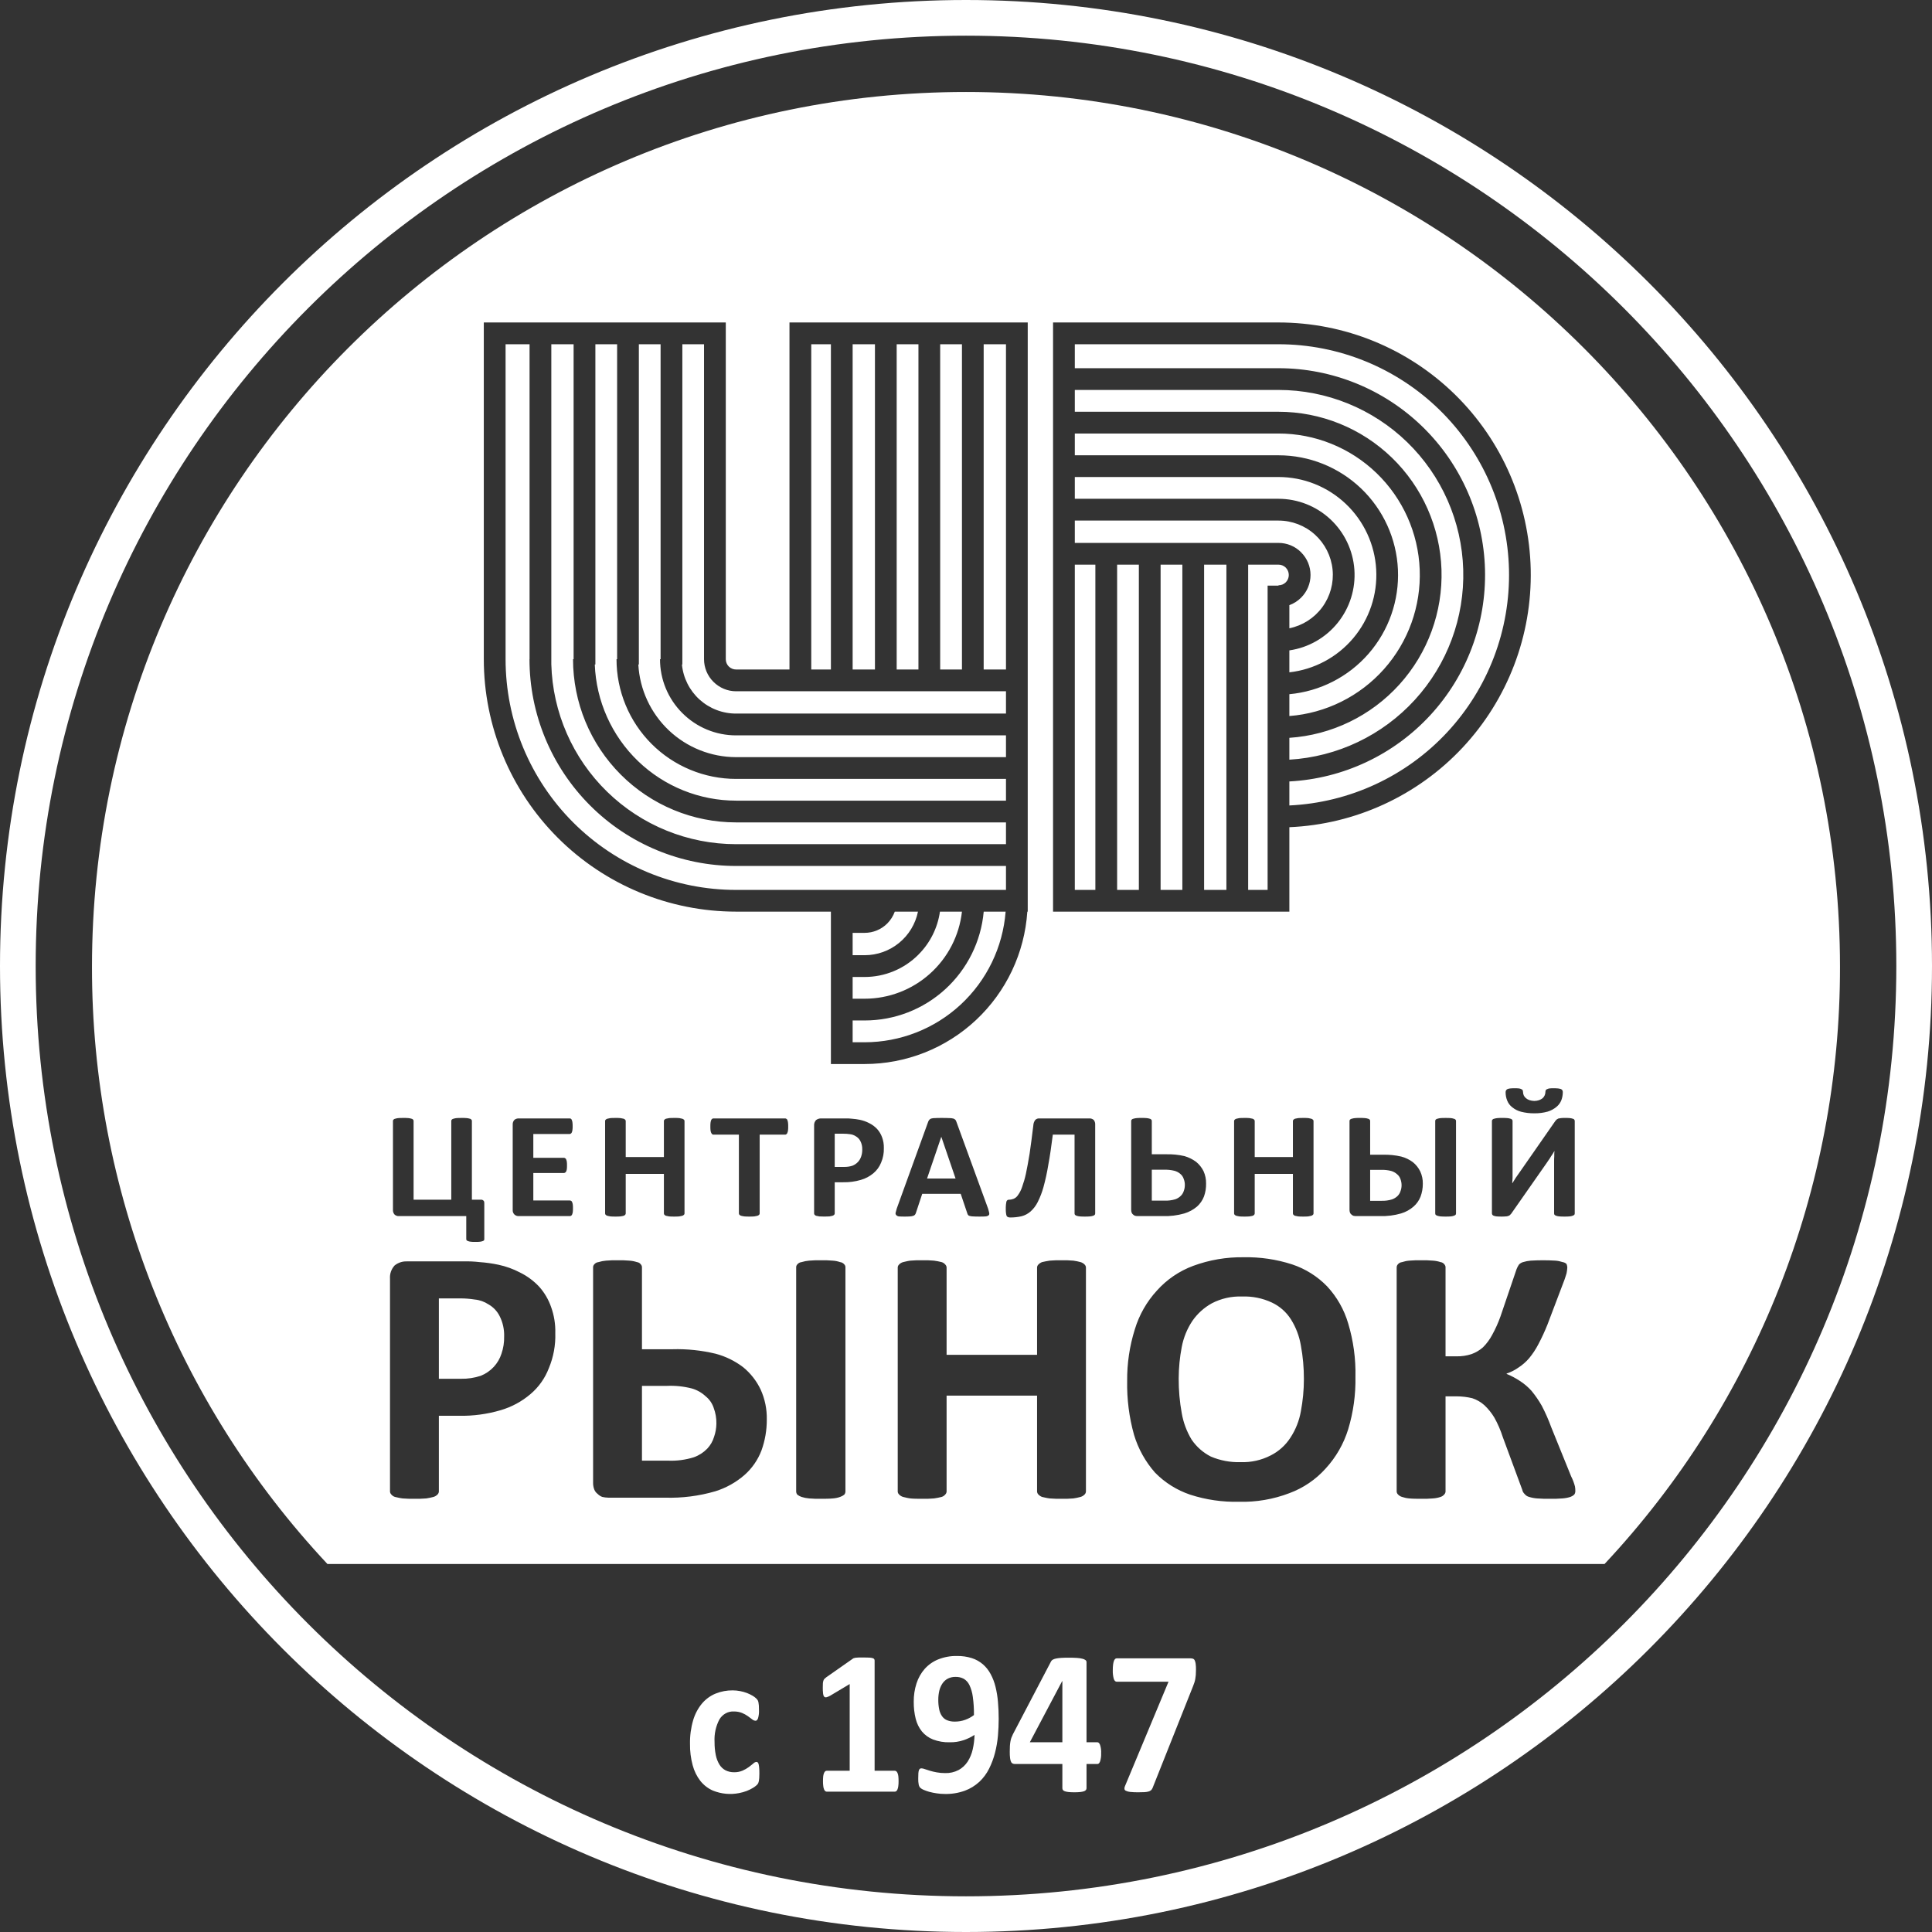 <?xml version="1.0" encoding="UTF-8"?> <svg xmlns="http://www.w3.org/2000/svg" viewBox="0 0 98.125 98.125" fill="none"><rect x="0" y="0" width="98.125" height="98.125" fill="#333333" stroke="none"/><path fill-rule="evenodd" clip-rule="evenodd" d="M49.062 0C76.159 0 98.125 21.966 98.125 49.062C98.125 76.159 76.159 98.125 49.062 98.125C21.966 98.125 0 76.159 0 49.062C0 21.966 21.966 0 49.062 0ZM49.062 1.812C22.967 1.812 1.812 22.967 1.812 49.062C1.812 75.158 22.967 96.313 49.062 96.313C75.158 96.313 96.313 75.158 96.313 49.062C96.313 22.967 75.158 1.812 49.062 1.812Z" fill="white"></path><path fill-rule="evenodd" clip-rule="evenodd" d="M49.062 4.672C73.578 4.672 93.452 24.564 93.452 49.102C93.467 60.367 89.191 71.214 81.494 79.434H16.63C8.934 71.214 4.658 60.367 4.672 49.102C4.672 24.564 24.546 4.672 49.062 4.672ZM28.203 67.709C28.216 67.257 28.143 66.807 27.99 66.381C27.858 66.003 27.654 65.654 27.388 65.355C27.111 65.058 26.783 64.814 26.419 64.634C26.071 64.451 25.699 64.317 25.314 64.235C25.001 64.169 24.683 64.124 24.364 64.102C24.094 64.07 23.822 64.058 23.549 64.065H20.66C20.435 64.057 20.215 64.132 20.04 64.274C19.959 64.364 19.896 64.468 19.856 64.582C19.816 64.696 19.8 64.817 19.808 64.938V75.723C19.805 75.754 19.809 75.785 19.819 75.814C19.829 75.844 19.845 75.871 19.866 75.894C19.915 75.957 19.983 76.004 20.06 76.028C20.157 76.047 20.293 76.085 20.447 76.104C20.647 76.12 20.848 76.126 21.048 76.122C21.249 76.126 21.45 76.12 21.65 76.104C21.774 76.086 21.897 76.061 22.018 76.028C22.1 76.004 22.174 75.957 22.232 75.894C22.253 75.871 22.268 75.844 22.278 75.814C22.289 75.785 22.292 75.754 22.29 75.723V71.907H23.317C24.032 71.92 24.745 71.824 25.431 71.622C25.987 71.459 26.502 71.181 26.943 70.805C27.358 70.454 27.678 70.003 27.873 69.495C28.11 68.93 28.223 68.321 28.203 67.709ZM79.98 61.63V56.936C79.981 56.923 79.979 56.911 79.975 56.899C79.97 56.887 79.964 56.876 79.955 56.867C79.947 56.843 79.914 56.827 79.881 56.819C79.834 56.803 79.784 56.793 79.734 56.787C79.653 56.78 79.571 56.778 79.489 56.78C79.421 56.778 79.352 56.78 79.284 56.787C79.227 56.795 79.186 56.804 79.145 56.81C79.116 56.823 79.089 56.839 79.063 56.858C79.039 56.882 79.022 56.906 78.997 56.929L77.206 59.503C77.132 59.606 77.059 59.707 76.985 59.818C76.92 59.92 76.863 60.014 76.814 60.092H76.805C76.814 60.006 76.814 59.92 76.822 59.826V56.929C76.822 56.918 76.82 56.906 76.816 56.895C76.811 56.885 76.805 56.875 76.797 56.867C76.787 56.854 76.775 56.843 76.761 56.834C76.746 56.826 76.731 56.821 76.715 56.819C76.662 56.802 76.607 56.791 76.551 56.787C76.467 56.78 76.383 56.778 76.298 56.78C76.216 56.778 76.134 56.78 76.052 56.787C75.997 56.792 75.942 56.803 75.889 56.819C75.854 56.823 75.822 56.84 75.8 56.867C75.791 56.875 75.785 56.885 75.78 56.895C75.776 56.906 75.774 56.917 75.774 56.929V61.624C75.773 61.652 75.782 61.68 75.8 61.702C75.818 61.725 75.844 61.742 75.873 61.749C75.92 61.767 75.969 61.778 76.02 61.781C76.104 61.788 76.189 61.791 76.274 61.789C76.339 61.791 76.404 61.788 76.469 61.781C76.514 61.783 76.559 61.775 76.601 61.757C76.635 61.751 76.667 61.734 76.691 61.709C76.715 61.688 76.736 61.664 76.756 61.639L78.556 59.064C78.588 59.018 78.63 58.961 78.662 58.907C78.701 58.854 78.737 58.799 78.769 58.741C78.802 58.696 78.835 58.64 78.867 58.594C78.892 58.547 78.916 58.507 78.94 58.468H78.949C78.941 58.554 78.938 58.641 78.94 58.727C78.932 58.82 78.932 58.922 78.932 59.018V61.63C78.931 61.657 78.94 61.682 78.957 61.702C78.981 61.723 79.009 61.739 79.039 61.749C79.092 61.767 79.147 61.777 79.202 61.781C79.287 61.788 79.371 61.791 79.456 61.789C79.541 61.791 79.625 61.788 79.709 61.781C79.763 61.777 79.815 61.767 79.865 61.749C79.897 61.739 79.928 61.723 79.955 61.702C79.972 61.682 79.981 61.657 79.98 61.63ZM79.374 55.469C79.376 55.435 79.367 55.402 79.349 55.374C79.342 55.35 79.308 55.328 79.276 55.311C79.228 55.296 79.179 55.286 79.129 55.28C79.05 55.273 78.971 55.271 78.892 55.273C78.826 55.271 78.76 55.273 78.695 55.28C78.652 55.286 78.61 55.299 78.572 55.319C78.539 55.335 78.515 55.35 78.506 55.374C78.498 55.399 78.492 55.425 78.491 55.452C78.491 55.515 78.479 55.576 78.453 55.633C78.428 55.69 78.39 55.741 78.343 55.782C78.289 55.823 78.228 55.855 78.164 55.878C78.087 55.903 78.007 55.916 77.926 55.916C77.846 55.915 77.765 55.902 77.689 55.878C77.62 55.856 77.556 55.821 77.501 55.775C77.457 55.738 77.42 55.693 77.394 55.641C77.368 55.584 77.354 55.523 77.353 55.46C77.352 55.431 77.346 55.402 77.337 55.374C77.321 55.35 77.298 55.331 77.272 55.319C77.233 55.299 77.192 55.286 77.149 55.28C77.079 55.273 77.007 55.271 76.936 55.273C76.86 55.271 76.783 55.273 76.707 55.28C76.659 55.285 76.613 55.295 76.568 55.311C76.538 55.325 76.513 55.347 76.495 55.374C76.476 55.402 76.468 55.435 76.469 55.469C76.467 55.617 76.495 55.764 76.551 55.901C76.604 56.034 76.692 56.15 76.805 56.237C76.937 56.344 77.091 56.422 77.256 56.465C77.475 56.52 77.7 56.547 77.926 56.544C78.155 56.548 78.384 56.519 78.605 56.458C78.77 56.408 78.924 56.325 79.055 56.214C79.165 56.125 79.249 56.009 79.3 55.878C79.349 55.747 79.374 55.608 79.374 55.469ZM73.95 61.63V56.929C73.95 56.918 73.948 56.906 73.944 56.895C73.94 56.885 73.933 56.875 73.925 56.867C73.902 56.84 73.87 56.823 73.835 56.819C73.785 56.802 73.732 56.791 73.679 56.787C73.606 56.78 73.524 56.78 73.426 56.78C73.328 56.78 73.238 56.78 73.171 56.787C73.116 56.792 73.061 56.803 73.008 56.819C72.974 56.823 72.942 56.84 72.918 56.867C72.911 56.875 72.904 56.885 72.9 56.896C72.896 56.906 72.894 56.918 72.894 56.929V61.63C72.894 61.656 72.902 61.682 72.918 61.702C72.946 61.722 72.976 61.738 73.008 61.749C73.061 61.766 73.116 61.776 73.171 61.781C73.256 61.788 73.341 61.791 73.426 61.789C73.511 61.791 73.595 61.788 73.679 61.781C73.733 61.777 73.785 61.767 73.835 61.749C73.868 61.739 73.898 61.723 73.925 61.702C73.942 61.682 73.951 61.657 73.95 61.63ZM72.264 60.124C72.269 59.907 72.224 59.692 72.133 59.495C72.044 59.312 71.916 59.151 71.757 59.024C71.581 58.893 71.381 58.797 71.168 58.741C70.865 58.671 70.554 58.64 70.244 58.648H69.589V56.929C69.589 56.918 69.587 56.906 69.583 56.896C69.579 56.885 69.573 56.875 69.565 56.867C69.555 56.854 69.542 56.843 69.528 56.835C69.514 56.827 69.499 56.821 69.483 56.819C69.43 56.802 69.375 56.791 69.319 56.787C69.235 56.78 69.15 56.778 69.065 56.78C68.983 56.778 68.901 56.78 68.82 56.787C68.764 56.792 68.709 56.803 68.656 56.819C68.621 56.823 68.589 56.84 68.566 56.867C68.55 56.883 68.541 56.906 68.541 56.929V61.443C68.54 61.494 68.548 61.545 68.566 61.592C68.582 61.63 68.607 61.663 68.64 61.687C68.668 61.714 68.701 61.736 68.738 61.749C68.781 61.759 68.825 61.764 68.869 61.765H70.088C70.451 61.776 70.812 61.73 71.16 61.63C71.392 61.561 71.606 61.443 71.789 61.285C71.949 61.147 72.072 60.973 72.149 60.776C72.226 60.568 72.265 60.347 72.264 60.124ZM71.185 60.211C71.187 60.098 71.167 59.986 71.127 59.881C71.094 59.785 71.035 59.7 70.955 59.637C70.871 59.561 70.77 59.505 70.661 59.473C70.488 59.428 70.308 59.409 70.129 59.417H69.589V60.988H70.145C70.333 60.996 70.522 60.972 70.701 60.916C70.809 60.878 70.907 60.817 70.988 60.737C71.057 60.666 71.107 60.58 71.135 60.485C71.167 60.397 71.184 60.304 71.185 60.211ZM53.484 16.378V46.301H65.486V42.013C68.833 41.869 71.991 40.418 74.282 37.972C76.573 35.525 77.816 32.278 77.744 28.925C77.672 25.573 76.29 22.382 73.896 20.036C71.501 17.691 68.284 16.378 64.934 16.378H53.484ZM43.914 47.379H43.305V48.514H43.914C44.551 48.514 45.169 48.294 45.662 47.891C46.156 47.488 46.495 46.927 46.623 46.303H45.445C45.363 46.527 45.234 46.731 45.066 46.901L45.064 46.903C44.913 47.054 44.734 47.174 44.537 47.255C44.339 47.337 44.128 47.379 43.914 47.379ZM43.914 49.62H43.305V50.724H43.914C45.137 50.724 46.317 50.273 47.228 49.457C48.14 48.642 48.72 47.519 48.857 46.303H47.739C47.621 47.128 47.238 47.893 46.648 48.482L46.646 48.486C46.287 48.846 45.862 49.131 45.393 49.325C44.924 49.52 44.422 49.62 43.914 49.62ZM43.914 51.829H43.305V52.936H43.914C45.723 52.935 47.465 52.252 48.792 51.023C50.119 49.793 50.934 48.107 51.075 46.303H49.962C49.826 47.813 49.129 49.218 48.01 50.241C46.891 51.264 45.43 51.83 43.914 51.829ZM35.757 33.479V17.484H34.656V33.749H34.635C34.701 34.432 35.019 35.067 35.528 35.528C36.037 35.989 36.699 36.244 37.386 36.242H51.093V35.109H37.386C37.172 35.109 36.96 35.067 36.763 34.984C36.566 34.902 36.387 34.782 36.236 34.63L36.234 34.629C36.083 34.478 35.963 34.299 35.881 34.102C35.799 33.904 35.757 33.693 35.757 33.479ZM33.551 17.484H32.447V33.749H32.42C32.49 35.019 33.044 36.215 33.967 37.091C34.891 37.966 36.114 38.454 37.386 38.455H51.093V37.349H37.386C36.878 37.349 36.375 37.25 35.907 37.055C35.438 36.861 35.012 36.575 34.654 36.215L34.651 36.213C34.293 35.854 34.008 35.428 33.814 34.959C33.62 34.49 33.521 33.987 33.522 33.479H33.551V17.484ZM31.343 17.484H30.239V33.749H30.209C30.279 35.606 31.066 37.365 32.404 38.655C33.743 39.944 35.528 40.664 37.386 40.664V40.665H51.093V39.56H37.386C36.588 39.56 35.798 39.403 35.061 39.097C34.324 38.792 33.654 38.344 33.09 37.779C32.526 37.214 32.079 36.544 31.774 35.806C31.469 35.068 31.312 34.277 31.313 33.479H31.343V17.484ZM29.133 17.484H28.001V33.736C28.067 36.183 29.085 38.507 30.838 40.214C32.591 41.921 34.94 42.876 37.386 42.875H51.093V41.77H37.386V41.769C36.298 41.769 35.221 41.555 34.216 41.138C33.211 40.722 32.298 40.111 31.529 39.341C30.76 38.571 30.15 37.657 29.734 36.652C29.318 35.646 29.104 34.567 29.104 33.479H29.133V17.484ZM26.896 17.484H25.678V33.479C25.678 35.018 25.98 36.542 26.568 37.964C27.157 39.386 28.019 40.678 29.106 41.766C30.194 42.854 31.484 43.718 32.905 44.307C34.326 44.896 35.848 45.199 37.386 45.198H51.093V43.981H37.386V43.982C34.603 43.981 31.934 42.875 29.967 40.905C27.999 38.935 26.893 36.264 26.892 33.479H26.896V17.484ZM51.093 34.004V17.484H49.96V34.004H51.093ZM48.857 17.484H47.751V34.004H48.857V17.484ZM46.647 17.484H45.542V34.004H46.647V17.484ZM44.438 17.484H43.305V34.004H44.438V17.484ZM42.201 17.484H41.203V34.004H42.201V17.484ZM64.934 28.679H63.393V45.198H64.381V29.744H64.934V29.726C65.002 29.727 65.07 29.714 65.134 29.688C65.197 29.662 65.255 29.624 65.304 29.575L65.306 29.574C65.403 29.475 65.457 29.341 65.457 29.203C65.457 29.134 65.444 29.066 65.418 29.003C65.392 28.939 65.354 28.882 65.306 28.833L65.304 28.829C65.205 28.732 65.072 28.678 64.934 28.679ZM62.288 28.679H61.156V45.198H62.288V28.679ZM60.051 28.679H58.946V45.198H60.051V28.679ZM57.842 28.679H56.738V45.198H57.842V28.679ZM55.633 28.679H54.589V45.198H55.633V28.679ZM54.589 27.574H64.934C65.148 27.574 65.359 27.616 65.556 27.697C65.753 27.779 65.932 27.899 66.083 28.05L66.084 28.054C66.235 28.205 66.355 28.384 66.437 28.581C66.519 28.778 66.561 28.99 66.561 29.203C66.561 29.417 66.519 29.629 66.437 29.826C66.355 30.023 66.235 30.202 66.084 30.353L66.083 30.354C65.914 30.523 65.71 30.654 65.486 30.736V31.91C66.156 31.773 66.751 31.392 67.157 30.84C67.562 30.289 67.749 29.606 67.68 28.925C67.611 28.244 67.292 27.613 66.785 27.153C66.278 26.694 65.618 26.44 64.934 26.44H54.589V27.574ZM65.486 40.909C68.54 40.765 71.417 39.431 73.501 37.192C75.585 34.952 76.712 31.986 76.64 28.927C76.567 25.867 75.303 22.958 73.115 20.819C70.928 18.681 67.991 17.484 64.934 17.484H54.589V18.701H64.933C67.668 18.701 70.294 19.769 72.254 21.679C74.213 23.589 75.35 26.189 75.422 28.925C75.494 31.662 74.496 34.318 72.64 36.328C70.784 38.339 68.217 39.545 65.486 39.689V40.909ZM65.486 33.033V34.147C66.748 34.005 67.909 33.386 68.729 32.415C69.549 31.444 69.967 30.195 69.896 28.926C69.826 27.656 69.272 26.462 68.349 25.588C67.426 24.714 66.204 24.227 64.934 24.227H54.589V25.333H64.934C65.911 25.334 66.852 25.705 67.567 26.371C68.282 27.038 68.718 27.951 68.788 28.926C68.858 29.902 68.556 30.867 67.944 31.629C67.331 32.391 66.453 32.893 65.486 33.033ZM65.486 35.258V36.367C67.336 36.224 69.06 35.369 70.294 33.982C71.528 32.595 72.178 30.783 72.106 28.927C72.035 27.07 71.248 25.314 69.911 24.026C68.574 22.738 66.79 22.018 64.934 22.018H54.589V23.124H64.934C66.497 23.124 67.999 23.728 69.129 24.808C70.259 25.889 70.929 27.364 71 28.927C71.071 30.49 70.538 32.019 69.511 33.199C68.484 34.378 67.042 35.115 65.486 35.258ZM65.486 37.474V38.583C67.923 38.439 70.209 37.349 71.857 35.547C73.506 33.744 74.388 31.369 74.316 28.926C74.244 26.483 73.225 24.164 71.473 22.461C69.721 20.759 67.376 19.806 64.934 19.805H54.589V20.913H64.934C67.083 20.913 69.147 21.749 70.692 23.244C72.237 24.739 73.14 26.777 73.212 28.926C73.283 31.076 72.518 33.169 71.076 34.764C69.634 36.359 67.63 37.331 65.486 37.474ZM24.572 33.478C24.573 36.879 25.923 40.141 28.326 42.546C30.729 44.95 33.988 46.301 37.386 46.301H42.201V54.041H43.914C46.016 54.041 48.039 53.242 49.573 51.805C51.107 50.367 52.038 48.4 52.177 46.301H52.198V16.378H40.097V34.003H37.386C37.317 34.004 37.248 33.99 37.185 33.964C37.121 33.938 37.063 33.899 37.015 33.85L37.012 33.849C36.915 33.75 36.861 33.617 36.862 33.478V16.378H24.572V33.478ZM66.713 61.624V56.936C66.713 56.924 66.711 56.913 66.707 56.902C66.703 56.891 66.696 56.882 66.688 56.874C66.664 56.847 66.633 56.828 66.598 56.819C66.547 56.805 66.496 56.794 66.443 56.787C66.358 56.78 66.274 56.778 66.189 56.78C66.09 56.78 66.001 56.78 65.936 56.787C65.881 56.795 65.826 56.806 65.772 56.819C65.741 56.83 65.713 56.849 65.691 56.874C65.682 56.882 65.676 56.891 65.672 56.902C65.667 56.913 65.665 56.924 65.666 56.936V58.766H63.726V56.936C63.726 56.924 63.724 56.913 63.72 56.902C63.716 56.892 63.71 56.882 63.702 56.874C63.681 56.847 63.653 56.828 63.621 56.819C63.567 56.805 63.512 56.794 63.456 56.787C63.372 56.78 63.287 56.778 63.203 56.78C63.105 56.78 63.023 56.78 62.949 56.787C62.897 56.795 62.845 56.805 62.794 56.819C62.759 56.828 62.728 56.847 62.704 56.874C62.696 56.882 62.689 56.892 62.685 56.902C62.681 56.913 62.679 56.924 62.679 56.936V61.624C62.678 61.637 62.68 61.649 62.684 61.661C62.688 61.673 62.695 61.684 62.704 61.694C62.728 61.72 62.759 61.739 62.794 61.749C62.834 61.757 62.883 61.772 62.949 61.781C63.034 61.788 63.118 61.791 63.203 61.789C63.287 61.791 63.372 61.788 63.456 61.781C63.53 61.772 63.58 61.757 63.621 61.749C63.653 61.74 63.681 61.72 63.702 61.694C63.711 61.684 63.717 61.673 63.721 61.661C63.725 61.649 63.727 61.637 63.726 61.624V59.621H65.666V61.624C65.665 61.637 65.666 61.65 65.671 61.662C65.675 61.674 65.682 61.685 65.691 61.694C65.713 61.719 65.741 61.738 65.772 61.749C65.813 61.757 65.87 61.772 65.936 61.781C66.02 61.788 66.105 61.791 66.189 61.789C66.274 61.791 66.359 61.788 66.443 61.781C66.495 61.773 66.547 61.762 66.598 61.749C66.633 61.739 66.664 61.72 66.688 61.694C66.697 61.685 66.704 61.674 66.708 61.662C66.712 61.65 66.714 61.637 66.713 61.624ZM61.256 60.116C61.261 59.897 61.216 59.679 61.126 59.48C61.035 59.298 60.907 59.137 60.75 59.009C60.572 58.878 60.372 58.779 60.16 58.718C59.855 58.648 59.541 58.616 59.228 58.625H58.499V56.929C58.499 56.906 58.491 56.884 58.475 56.867C58.455 56.841 58.426 56.823 58.393 56.819C58.34 56.802 58.286 56.791 58.23 56.787C58.145 56.78 58.061 56.778 57.976 56.78C57.894 56.778 57.812 56.78 57.73 56.787C57.675 56.792 57.62 56.803 57.566 56.819C57.531 56.823 57.5 56.84 57.477 56.867C57.469 56.875 57.462 56.885 57.458 56.896C57.454 56.906 57.452 56.918 57.452 56.929V61.443C57.45 61.494 57.459 61.545 57.477 61.592C57.492 61.63 57.517 61.663 57.55 61.687C57.578 61.715 57.611 61.736 57.648 61.749C57.691 61.759 57.735 61.764 57.78 61.765H59.064C59.431 61.776 59.798 61.731 60.152 61.63C60.385 61.559 60.603 61.442 60.791 61.285C60.95 61.144 61.074 60.966 61.15 60.767C61.225 60.558 61.26 60.338 61.256 60.116ZM60.177 60.202C60.181 60.09 60.161 59.977 60.119 59.873C60.087 59.774 60.028 59.687 59.947 59.621C59.862 59.547 59.762 59.494 59.653 59.465C59.474 59.42 59.289 59.402 59.104 59.41H58.499V60.98H59.13C59.32 60.988 59.511 60.964 59.694 60.91C59.802 60.872 59.9 60.81 59.98 60.728C60.049 60.658 60.099 60.572 60.127 60.478C60.159 60.39 60.176 60.296 60.177 60.202ZM55.624 61.63V57.117C55.629 57.032 55.603 56.948 55.55 56.882C55.519 56.854 55.482 56.833 55.443 56.82C55.404 56.807 55.362 56.801 55.321 56.804H52.792C52.753 56.801 52.714 56.806 52.677 56.819C52.641 56.832 52.607 56.854 52.58 56.882C52.52 56.961 52.486 57.058 52.482 57.157C52.416 57.713 52.351 58.193 52.293 58.594C52.228 58.994 52.163 59.339 52.105 59.614C52.055 59.846 51.989 60.073 51.909 60.296C51.861 60.439 51.792 60.574 51.704 60.697C51.651 60.781 51.574 60.846 51.483 60.886C51.408 60.916 51.328 60.932 51.246 60.932C51.221 60.933 51.196 60.938 51.173 60.949C51.146 60.968 51.125 60.995 51.115 61.027C51.107 61.066 51.099 61.114 51.091 61.183C51.083 61.272 51.081 61.361 51.083 61.45C51.083 61.516 51.089 61.582 51.099 61.647C51.104 61.688 51.115 61.728 51.131 61.765C51.149 61.791 51.175 61.81 51.205 61.819C51.24 61.83 51.276 61.836 51.312 61.835C51.505 61.836 51.697 61.815 51.885 61.772C52.054 61.729 52.211 61.645 52.343 61.529C52.491 61.396 52.613 61.236 52.702 61.057C52.826 60.812 52.925 60.555 52.998 60.289C53.099 59.919 53.181 59.544 53.242 59.165C53.324 58.727 53.398 58.217 53.472 57.628H54.576V61.63C54.575 61.657 54.584 61.682 54.601 61.702C54.625 61.723 54.652 61.739 54.683 61.749C54.736 61.766 54.791 61.776 54.846 61.781C54.931 61.788 55.015 61.791 55.1 61.789C55.184 61.791 55.269 61.788 55.353 61.781C55.409 61.776 55.464 61.766 55.517 61.749C55.547 61.739 55.575 61.723 55.599 61.702C55.616 61.682 55.624 61.656 55.624 61.63ZM50.185 61.387L48.581 56.991C48.569 56.949 48.549 56.909 48.524 56.874C48.494 56.845 48.458 56.823 48.418 56.81C48.345 56.793 48.271 56.785 48.197 56.787C48.107 56.78 47.976 56.78 47.821 56.78C47.682 56.78 47.575 56.78 47.493 56.787C47.427 56.785 47.361 56.793 47.297 56.81C47.258 56.821 47.224 56.843 47.199 56.874C47.173 56.904 47.154 56.938 47.141 56.975L45.546 61.38C45.522 61.475 45.497 61.545 45.488 61.592C45.482 61.614 45.482 61.637 45.488 61.659C45.493 61.681 45.505 61.701 45.522 61.717C45.558 61.755 45.608 61.778 45.66 61.781C45.755 61.788 45.851 61.791 45.947 61.789C46.04 61.791 46.132 61.788 46.225 61.781C46.281 61.778 46.336 61.767 46.389 61.749C46.421 61.74 46.45 61.72 46.471 61.694C46.493 61.666 46.51 61.634 46.519 61.6L46.839 60.634H48.794L49.13 61.63C49.136 61.66 49.15 61.687 49.171 61.709C49.18 61.723 49.192 61.734 49.207 61.742C49.221 61.75 49.236 61.755 49.253 61.757C49.31 61.775 49.371 61.783 49.432 61.781C49.506 61.789 49.613 61.789 49.743 61.789C49.874 61.789 49.981 61.789 50.053 61.781C50.11 61.78 50.164 61.76 50.209 61.726C50.242 61.702 50.25 61.663 50.242 61.607C50.234 61.553 50.209 61.481 50.185 61.387ZM47.812 57.746H47.804L47.084 59.857H48.533L47.812 57.746ZM44.89 58.31C44.895 58.123 44.865 57.937 44.8 57.761C44.744 57.605 44.658 57.461 44.546 57.338C44.429 57.214 44.291 57.113 44.137 57.039C43.99 56.963 43.833 56.908 43.671 56.874C43.539 56.847 43.405 56.829 43.27 56.819C43.156 56.806 43.041 56.801 42.926 56.804H41.708C41.613 56.801 41.52 56.831 41.445 56.889C41.411 56.926 41.385 56.969 41.368 57.017C41.352 57.064 41.345 57.114 41.348 57.164V61.624C41.347 61.637 41.348 61.649 41.352 61.661C41.357 61.673 41.363 61.684 41.372 61.694C41.393 61.72 41.421 61.74 41.453 61.749C41.495 61.757 41.552 61.772 41.617 61.781C41.786 61.791 41.956 61.791 42.125 61.781C42.177 61.773 42.229 61.762 42.28 61.749C42.315 61.74 42.346 61.72 42.37 61.694C42.379 61.684 42.386 61.673 42.39 61.661C42.394 61.649 42.396 61.637 42.395 61.624V60.046H42.828C43.13 60.052 43.43 60.012 43.72 59.927C43.954 59.861 44.171 59.746 44.358 59.59C44.532 59.445 44.667 59.259 44.751 59.048C44.851 58.815 44.898 58.563 44.89 58.31ZM43.793 58.381C43.798 58.231 43.765 58.083 43.696 57.95C43.643 57.847 43.56 57.762 43.458 57.706C43.37 57.649 43.268 57.614 43.163 57.604C43.058 57.588 42.952 57.58 42.845 57.581H42.395V59.267H42.869C43.013 59.27 43.157 59.25 43.294 59.206C43.4 59.164 43.495 59.1 43.573 59.018C43.647 58.938 43.703 58.844 43.737 58.741C43.777 58.626 43.796 58.504 43.793 58.381ZM40.032 57.219C40.034 57.154 40.031 57.088 40.023 57.023C40.019 56.977 40.008 56.932 39.99 56.889C39.988 56.876 39.982 56.863 39.974 56.852C39.965 56.841 39.954 56.832 39.941 56.827C39.932 56.819 39.922 56.813 39.911 56.809C39.9 56.805 39.888 56.804 39.876 56.804H36.235C36.223 56.804 36.211 56.805 36.2 56.809C36.189 56.813 36.178 56.819 36.169 56.827C36.147 56.843 36.13 56.864 36.12 56.889C36.104 56.932 36.092 56.977 36.087 57.023C36.08 57.088 36.077 57.154 36.079 57.219C36.078 57.282 36.08 57.345 36.087 57.408C36.092 57.451 36.103 57.493 36.12 57.533C36.133 57.559 36.149 57.583 36.169 57.604C36.187 57.62 36.211 57.629 36.235 57.628H37.528V61.624C37.527 61.637 37.528 61.649 37.533 61.661C37.537 61.673 37.543 61.684 37.552 61.694C37.576 61.721 37.608 61.74 37.643 61.749C37.684 61.757 37.732 61.772 37.806 61.781C37.89 61.788 37.975 61.791 38.059 61.789C38.144 61.791 38.229 61.788 38.313 61.781C38.365 61.773 38.417 61.763 38.468 61.749C38.503 61.74 38.534 61.72 38.558 61.694C38.567 61.684 38.574 61.674 38.578 61.662C38.582 61.65 38.584 61.637 38.583 61.624V57.628H39.876C39.9 57.629 39.923 57.62 39.941 57.604C39.966 57.588 39.984 57.562 39.99 57.533C40.008 57.494 40.019 57.451 40.023 57.408C40.031 57.345 40.034 57.282 40.032 57.219ZM34.766 61.624V56.936C34.766 56.924 34.764 56.913 34.76 56.902C34.756 56.892 34.749 56.882 34.741 56.874C34.717 56.847 34.686 56.828 34.651 56.819C34.6 56.805 34.548 56.794 34.496 56.787C34.411 56.78 34.327 56.778 34.242 56.78C34.144 56.78 34.055 56.78 33.989 56.787C33.934 56.795 33.879 56.806 33.825 56.819C33.793 56.83 33.765 56.849 33.743 56.874C33.735 56.882 33.729 56.892 33.724 56.902C33.72 56.913 33.718 56.924 33.719 56.936V58.766H31.78V56.936C31.78 56.924 31.778 56.913 31.774 56.902C31.77 56.892 31.763 56.882 31.755 56.874C31.734 56.847 31.706 56.828 31.673 56.819C31.619 56.805 31.565 56.794 31.509 56.787C31.425 56.78 31.341 56.778 31.256 56.78C31.158 56.78 31.076 56.78 31.002 56.787C30.95 56.795 30.898 56.805 30.847 56.819C30.813 56.828 30.781 56.847 30.757 56.874C30.749 56.882 30.743 56.892 30.738 56.902C30.734 56.913 30.732 56.924 30.733 56.936V61.624C30.732 61.637 30.733 61.649 30.738 61.661C30.742 61.673 30.748 61.684 30.757 61.694C30.781 61.72 30.813 61.739 30.847 61.749C30.889 61.757 30.937 61.772 31.002 61.781C31.087 61.788 31.172 61.791 31.256 61.789C31.341 61.791 31.425 61.788 31.509 61.781C31.584 61.772 31.632 61.757 31.673 61.749C31.706 61.74 31.734 61.72 31.755 61.694C31.764 61.684 31.771 61.673 31.775 61.661C31.779 61.649 31.781 61.637 31.78 61.624V59.621H33.719V61.624C33.718 61.637 33.719 61.65 33.724 61.662C33.728 61.674 33.735 61.684 33.743 61.694C33.765 61.719 33.794 61.738 33.825 61.749C33.866 61.757 33.923 61.772 33.989 61.781C34.073 61.788 34.158 61.791 34.242 61.789C34.327 61.791 34.411 61.788 34.496 61.781C34.548 61.773 34.6 61.763 34.651 61.749C34.686 61.739 34.717 61.72 34.741 61.694C34.75 61.684 34.757 61.673 34.761 61.661C34.765 61.649 34.767 61.637 34.766 61.624ZM29.1 61.364C29.102 61.304 29.099 61.243 29.092 61.183C29.087 61.14 29.076 61.097 29.059 61.057C29.057 61.043 29.051 61.031 29.043 61.02C29.034 61.009 29.023 61 29.01 60.995C28.992 60.979 28.968 60.971 28.944 60.972H27.087V59.575H28.642C28.666 59.576 28.689 59.567 28.707 59.552C28.72 59.546 28.731 59.537 28.74 59.526C28.748 59.515 28.754 59.502 28.757 59.488C28.775 59.454 28.785 59.416 28.789 59.378C28.796 59.315 28.799 59.252 28.797 59.189C28.799 59.129 28.796 59.069 28.789 59.009C28.784 58.969 28.773 58.929 28.757 58.892C28.755 58.878 28.749 58.865 28.74 58.854C28.731 58.843 28.72 58.835 28.707 58.829C28.689 58.813 28.666 58.804 28.642 58.804H27.087V57.596H28.936C28.958 57.595 28.978 57.586 28.994 57.572C29.006 57.566 29.016 57.557 29.025 57.546C29.033 57.535 29.04 57.523 29.043 57.509C29.061 57.47 29.071 57.427 29.075 57.383C29.083 57.323 29.086 57.263 29.084 57.203C29.086 57.14 29.083 57.078 29.075 57.015C29.071 56.972 29.06 56.929 29.043 56.889C29.036 56.86 29.018 56.835 28.994 56.819C28.976 56.81 28.956 56.805 28.936 56.804H26.351C26.272 56.801 26.193 56.825 26.13 56.874C26.099 56.906 26.075 56.944 26.059 56.986C26.044 57.028 26.037 57.073 26.04 57.117V61.443C26.036 61.488 26.042 61.533 26.057 61.576C26.073 61.618 26.098 61.656 26.13 61.687C26.16 61.714 26.195 61.735 26.233 61.748C26.271 61.762 26.311 61.767 26.351 61.765H28.944C28.969 61.766 28.992 61.757 29.01 61.741C29.022 61.735 29.033 61.726 29.041 61.715C29.05 61.704 29.056 61.692 29.059 61.679C29.076 61.638 29.087 61.596 29.092 61.553C29.099 61.49 29.102 61.427 29.1 61.364ZM24.597 62.935V61.136C24.597 61.057 24.589 61.003 24.556 60.98C24.539 60.962 24.519 60.949 24.496 60.941C24.474 60.932 24.45 60.93 24.426 60.932H23.967V56.929C23.968 56.918 23.966 56.906 23.961 56.895C23.957 56.885 23.951 56.875 23.942 56.867C23.933 56.854 23.921 56.843 23.907 56.835C23.893 56.826 23.877 56.821 23.861 56.819C23.808 56.802 23.753 56.791 23.697 56.787C23.613 56.78 23.528 56.778 23.444 56.78C23.345 56.78 23.264 56.78 23.191 56.787C23.137 56.792 23.085 56.803 23.034 56.819C23 56.823 22.968 56.84 22.945 56.867C22.936 56.875 22.93 56.885 22.926 56.896C22.922 56.906 22.92 56.918 22.92 56.929V60.932H21.006V56.929C21.006 56.918 21.004 56.906 21 56.895C20.996 56.885 20.989 56.875 20.981 56.867C20.971 56.854 20.959 56.843 20.945 56.834C20.931 56.826 20.915 56.821 20.899 56.819C20.846 56.802 20.791 56.791 20.735 56.787C20.651 56.78 20.567 56.778 20.482 56.78C20.384 56.78 20.302 56.78 20.229 56.787C20.176 56.792 20.123 56.803 20.073 56.819C20.038 56.823 20.006 56.84 19.984 56.867C19.975 56.875 19.969 56.885 19.964 56.895C19.96 56.906 19.958 56.918 19.958 56.929V61.443C19.955 61.487 19.96 61.532 19.974 61.574C19.988 61.616 20.011 61.654 20.04 61.687C20.07 61.714 20.105 61.735 20.143 61.748C20.181 61.762 20.221 61.768 20.262 61.765H23.681V62.935C23.681 62.958 23.69 62.981 23.705 62.998C23.726 63.017 23.751 63.03 23.779 63.037C23.824 63.053 23.871 63.064 23.918 63.067C23.994 63.076 24.071 63.079 24.147 63.076C24.221 63.079 24.295 63.076 24.368 63.067C24.416 63.064 24.462 63.053 24.507 63.037C24.535 63.03 24.56 63.017 24.581 62.998C24.591 62.978 24.596 62.957 24.597 62.935ZM25.605 67.881C25.617 67.519 25.537 67.159 25.372 66.837C25.247 66.589 25.051 66.384 24.81 66.248C24.601 66.11 24.361 66.025 24.111 66.002C23.861 65.962 23.609 65.943 23.355 65.945H22.29V70.027H23.414C23.756 70.034 24.097 69.982 24.422 69.874C24.673 69.773 24.898 69.618 25.081 69.42C25.257 69.229 25.39 69.002 25.469 68.755C25.566 68.474 25.612 68.178 25.605 67.881ZM42.939 75.742V64.368C42.94 64.34 42.935 64.312 42.925 64.286C42.915 64.26 42.899 64.237 42.88 64.217C42.827 64.152 42.751 64.111 42.668 64.102C42.549 64.061 42.424 64.035 42.298 64.027C42.099 64.01 41.898 64.004 41.698 64.008C41.497 64.004 41.296 64.01 41.096 64.027C40.965 64.038 40.835 64.063 40.709 64.102C40.625 64.111 40.549 64.152 40.496 64.217C40.476 64.237 40.461 64.26 40.451 64.286C40.441 64.312 40.436 64.34 40.437 64.368V75.742C40.435 75.804 40.456 75.865 40.496 75.913C40.56 75.963 40.632 76.002 40.709 76.028C40.835 76.068 40.965 76.093 41.096 76.104C41.296 76.121 41.497 76.127 41.698 76.122C41.93 76.122 42.125 76.122 42.298 76.104C42.424 76.096 42.549 76.07 42.668 76.028C42.745 76.002 42.816 75.963 42.88 75.913C42.92 75.865 42.941 75.804 42.939 75.742ZM38.945 72.096C38.956 71.573 38.85 71.054 38.634 70.577C38.426 70.136 38.121 69.746 37.743 69.438C37.326 69.121 36.852 68.889 36.346 68.755C35.629 68.583 34.893 68.506 34.155 68.527H32.605V64.368C32.605 64.34 32.601 64.312 32.59 64.286C32.58 64.26 32.566 64.237 32.546 64.217C32.524 64.185 32.495 64.159 32.462 64.139C32.428 64.119 32.391 64.107 32.352 64.102C32.227 64.061 32.097 64.036 31.965 64.027C31.765 64.01 31.564 64.003 31.363 64.008C31.169 64.004 30.975 64.01 30.782 64.027C30.65 64.038 30.52 64.063 30.394 64.102C30.311 64.111 30.234 64.152 30.181 64.217C30.162 64.237 30.147 64.26 30.137 64.286C30.127 64.312 30.122 64.34 30.123 64.368V75.286C30.118 75.409 30.138 75.532 30.181 75.648C30.217 75.739 30.277 75.818 30.355 75.876C30.421 75.943 30.501 75.995 30.589 76.028C30.69 76.051 30.794 76.064 30.898 76.066H33.787C34.646 76.091 35.503 75.982 36.327 75.742C36.878 75.571 37.386 75.287 37.82 74.907C38.199 74.57 38.492 74.147 38.673 73.673C38.856 73.168 38.948 72.634 38.945 72.096ZM36.385 72.305C36.39 72.033 36.344 71.763 36.249 71.509C36.173 71.277 36.032 71.072 35.842 70.919C35.644 70.733 35.405 70.597 35.144 70.521C34.733 70.414 34.309 70.369 33.885 70.387H32.605V74.185H33.923C34.369 74.205 34.815 74.147 35.241 74.013C35.498 73.922 35.73 73.772 35.92 73.577C36.083 73.405 36.202 73.197 36.269 72.97C36.343 72.756 36.382 72.531 36.385 72.305ZM55.154 75.723V64.387C55.155 64.331 55.134 64.276 55.096 64.235C55.039 64.172 54.964 64.126 54.882 64.102C54.761 64.069 54.638 64.044 54.514 64.027C54.314 64.01 54.113 64.003 53.913 64.008C53.712 64.004 53.512 64.01 53.312 64.027C53.157 64.046 53.021 64.083 52.924 64.102C52.849 64.13 52.783 64.176 52.729 64.235C52.691 64.276 52.671 64.331 52.672 64.387V68.811H48.077V64.387C48.078 64.331 48.057 64.276 48.019 64.235C47.969 64.172 47.902 64.125 47.825 64.102C47.697 64.07 47.567 64.044 47.437 64.027C47.237 64.009 47.036 64.003 46.835 64.008C46.635 64.004 46.434 64.01 46.235 64.027C46.08 64.046 45.963 64.083 45.867 64.102C45.784 64.125 45.71 64.171 45.654 64.235C45.634 64.255 45.619 64.279 45.609 64.305C45.599 64.331 45.594 64.359 45.595 64.387V75.723C45.592 75.754 45.596 75.785 45.606 75.814C45.616 75.844 45.632 75.871 45.654 75.894C45.711 75.957 45.784 76.004 45.867 76.028C45.963 76.047 46.08 76.085 46.235 76.104C46.409 76.122 46.603 76.122 46.835 76.122C47.036 76.127 47.237 76.121 47.437 76.104C47.567 76.086 47.697 76.06 47.825 76.028C47.902 76.004 47.969 75.957 48.019 75.894C48.04 75.871 48.056 75.844 48.066 75.814C48.076 75.785 48.079 75.754 48.077 75.723V70.882H52.672V75.723C52.669 75.754 52.673 75.785 52.683 75.814C52.693 75.843 52.709 75.871 52.729 75.894C52.783 75.953 52.85 75.999 52.924 76.028C53.021 76.047 53.157 76.085 53.312 76.104C53.512 76.12 53.712 76.126 53.913 76.122C54.113 76.127 54.314 76.121 54.514 76.104C54.638 76.086 54.761 76.061 54.882 76.028C54.964 76.004 55.038 75.957 55.096 75.894C55.117 75.871 55.132 75.844 55.142 75.814C55.152 75.785 55.156 75.754 55.154 75.723ZM68.842 69.931C68.863 69.013 68.738 68.097 68.474 67.217C68.269 66.517 67.904 65.873 67.407 65.337C66.912 64.825 66.3 64.441 65.624 64.217C64.828 63.96 63.996 63.838 63.161 63.855C62.288 63.842 61.421 63.99 60.602 64.292C59.895 64.554 59.263 64.984 58.76 65.546C58.241 66.111 57.857 66.785 57.636 67.52C57.37 68.368 57.239 69.252 57.248 70.14C57.231 71.064 57.348 71.986 57.597 72.875C57.81 73.584 58.174 74.238 58.663 74.793C59.161 75.302 59.773 75.685 60.447 75.913C61.248 76.172 62.087 76.294 62.929 76.274C63.802 76.297 64.671 76.149 65.487 75.837C66.194 75.576 66.826 75.146 67.329 74.585C67.854 74.013 68.245 73.332 68.474 72.591C68.734 71.729 68.859 70.831 68.842 69.931ZM66.224 70.046C66.226 69.473 66.175 68.901 66.07 68.337C65.991 67.865 65.82 67.413 65.565 67.008C65.33 66.637 64.993 66.34 64.595 66.154C64.123 65.934 63.604 65.829 63.083 65.849C62.552 65.829 62.024 65.947 61.552 66.192C61.159 66.409 60.82 66.714 60.563 67.083C60.294 67.486 60.11 67.938 60.02 68.413C59.919 68.938 59.867 69.473 59.865 70.008C59.862 70.6 59.914 71.192 60.02 71.774C60.102 72.251 60.273 72.708 60.524 73.122C60.771 73.483 61.104 73.777 61.494 73.976C61.971 74.18 62.487 74.277 63.006 74.261C63.537 74.281 64.065 74.164 64.538 73.92C64.95 73.713 65.298 73.398 65.546 73.008C65.809 72.605 65.987 72.153 66.07 71.679C66.172 71.14 66.224 70.594 66.224 70.046ZM80.01 75.742C80.012 75.659 80.006 75.576 79.991 75.495C79.945 75.318 79.88 75.146 79.797 74.983L78.789 72.495C78.652 72.117 78.49 71.749 78.304 71.394C78.152 71.126 77.976 70.872 77.78 70.635C77.609 70.445 77.413 70.278 77.198 70.14C76.985 69.998 76.758 69.877 76.52 69.78V69.761C76.735 69.691 76.938 69.588 77.122 69.457C77.325 69.326 77.507 69.166 77.664 68.983C77.843 68.765 77.999 68.53 78.129 68.28C78.303 67.953 78.458 67.617 78.595 67.273L79.409 65.128C79.487 64.938 79.525 64.786 79.564 64.672C79.585 64.571 79.598 64.47 79.603 64.368C79.599 64.309 79.586 64.252 79.564 64.197C79.511 64.146 79.443 64.113 79.37 64.102C79.251 64.063 79.127 64.037 79.002 64.027C78.582 64.002 78.161 64.002 77.742 64.027C77.61 64.038 77.48 64.063 77.354 64.102C77.272 64.125 77.198 64.171 77.141 64.235C77.094 64.307 77.055 64.383 77.024 64.463L76.21 66.856C76.094 67.183 75.951 67.501 75.783 67.804C75.66 68.035 75.504 68.246 75.318 68.431C75.148 68.581 74.951 68.697 74.737 68.774C74.493 68.854 74.237 68.892 73.98 68.887H73.418V64.387C73.421 64.356 73.417 64.325 73.407 64.296C73.397 64.267 73.381 64.24 73.36 64.217C73.337 64.185 73.308 64.159 73.275 64.139C73.241 64.119 73.204 64.107 73.165 64.102C73.04 64.061 72.91 64.035 72.778 64.027C72.578 64.01 72.377 64.003 72.177 64.008C71.976 64.004 71.776 64.01 71.576 64.027C71.451 64.037 71.327 64.063 71.208 64.102C71.125 64.111 71.048 64.152 70.995 64.217C70.974 64.24 70.958 64.267 70.948 64.296C70.938 64.325 70.934 64.356 70.936 64.387V75.723C70.934 75.754 70.937 75.785 70.947 75.814C70.957 75.844 70.974 75.871 70.995 75.894C71.052 75.957 71.126 76.004 71.208 76.028C71.327 76.068 71.451 76.094 71.576 76.104C71.751 76.122 71.944 76.122 72.177 76.122C72.377 76.127 72.578 76.121 72.778 76.104C72.91 76.095 73.04 76.07 73.165 76.028C73.242 76.004 73.31 75.957 73.36 75.894C73.381 75.871 73.397 75.844 73.407 75.814C73.417 75.785 73.421 75.754 73.418 75.723V70.919H73.98C74.248 70.92 74.515 70.952 74.775 71.014C75.005 71.089 75.217 71.212 75.396 71.374C75.592 71.56 75.761 71.771 75.899 72.002C76.074 72.316 76.217 72.647 76.326 72.99L77.315 75.666C77.33 75.747 77.371 75.82 77.431 75.876C77.49 75.951 77.572 76.005 77.664 76.028C77.796 76.069 77.933 76.095 78.071 76.104C78.291 76.121 78.51 76.127 78.73 76.122C78.937 76.126 79.144 76.121 79.351 76.104C79.489 76.095 79.626 76.069 79.759 76.028C79.83 76.002 79.895 75.963 79.952 75.913C79.989 75.863 80.009 75.803 80.01 75.742Z" fill="white"></path><path fill-rule="evenodd" clip-rule="evenodd" d="M38.568 90.075C38.568 90.166 38.566 90.241 38.561 90.304C38.558 90.356 38.551 90.408 38.542 90.459C38.535 90.494 38.525 90.528 38.512 90.561C38.492 90.598 38.467 90.632 38.438 90.661C38.377 90.717 38.31 90.766 38.24 90.807C38.137 90.869 38.03 90.921 37.92 90.963C37.794 91.01 37.664 91.047 37.532 91.071C37.092 91.157 36.638 91.114 36.218 90.947C35.968 90.841 35.747 90.671 35.571 90.452C35.39 90.218 35.256 89.945 35.179 89.652C35.085 89.301 35.04 88.938 35.045 88.573C35.037 88.162 35.092 87.752 35.207 87.361C35.301 87.047 35.455 86.758 35.659 86.514C35.849 86.293 36.084 86.123 36.345 86.016C36.623 85.905 36.918 85.849 37.216 85.853C37.343 85.853 37.47 85.866 37.595 85.891C37.713 85.913 37.83 85.946 37.943 85.989C38.043 86.028 38.139 86.075 38.231 86.13C38.297 86.167 38.358 86.214 38.413 86.268C38.442 86.296 38.467 86.329 38.489 86.364C38.504 86.396 38.515 86.43 38.522 86.466C38.531 86.517 38.538 86.569 38.542 86.621C38.547 86.684 38.548 86.757 38.548 86.844C38.556 86.989 38.54 87.135 38.5 87.273C38.467 87.355 38.426 87.396 38.375 87.396C38.311 87.392 38.25 87.367 38.2 87.323C38.139 87.275 38.067 87.22 37.982 87.161C37.889 87.095 37.789 87.041 37.684 86.998C37.551 86.946 37.41 86.922 37.268 86.925C37.126 86.918 36.985 86.95 36.858 87.019C36.731 87.089 36.622 87.192 36.543 87.32C36.355 87.671 36.268 88.074 36.292 88.479C36.29 88.702 36.311 88.925 36.355 89.143C36.389 89.314 36.452 89.477 36.541 89.623C36.618 89.748 36.725 89.848 36.85 89.914C36.986 89.981 37.134 90.014 37.283 90.011C37.431 90.015 37.578 89.987 37.715 89.929C37.826 89.88 37.932 89.82 38.032 89.748C38.121 89.682 38.197 89.622 38.26 89.568C38.301 89.523 38.355 89.494 38.413 89.486C38.439 89.485 38.465 89.494 38.485 89.512C38.509 89.539 38.525 89.573 38.532 89.609C38.545 89.669 38.554 89.73 38.558 89.791C38.565 89.864 38.568 89.959 38.568 90.075ZM45.638 90.473C45.639 90.556 45.634 90.639 45.623 90.722C45.617 90.778 45.603 90.832 45.582 90.884C45.57 90.918 45.549 90.948 45.523 90.97C45.5 90.987 45.473 90.997 45.445 90.997H41.987C41.961 90.996 41.935 90.987 41.914 90.97C41.888 90.947 41.868 90.918 41.855 90.884C41.834 90.832 41.82 90.778 41.814 90.722C41.803 90.639 41.798 90.556 41.799 90.473C41.798 90.389 41.802 90.304 41.81 90.22C41.816 90.163 41.829 90.108 41.85 90.056C41.864 90.021 41.884 89.989 41.911 89.964C41.932 89.945 41.959 89.935 41.987 89.936H43.155V85.532L42.15 86.132C42.093 86.164 42.033 86.188 41.97 86.203C41.951 86.208 41.93 86.208 41.911 86.202C41.891 86.197 41.873 86.186 41.858 86.171C41.826 86.127 41.807 86.074 41.804 86.018C41.792 85.915 41.788 85.812 41.789 85.709C41.789 85.625 41.791 85.555 41.794 85.502C41.796 85.455 41.804 85.408 41.819 85.364C41.829 85.328 41.847 85.296 41.871 85.269C41.899 85.24 41.93 85.214 41.962 85.191L43.305 84.25C43.323 84.235 43.343 84.223 43.364 84.216C43.395 84.205 43.427 84.198 43.46 84.194C43.498 84.189 43.549 84.186 43.611 84.184C43.674 84.182 43.755 84.182 43.855 84.182C43.977 84.182 44.077 84.184 44.152 84.189C44.21 84.191 44.268 84.2 44.324 84.216C44.354 84.222 44.382 84.24 44.401 84.266C44.415 84.289 44.422 84.317 44.421 84.344V89.936H45.444C45.473 89.935 45.501 89.945 45.525 89.964C45.552 89.989 45.573 90.02 45.587 90.056C45.608 90.108 45.621 90.163 45.627 90.22C45.635 90.304 45.639 90.389 45.638 90.473ZM50.723 87.302C50.723 87.577 50.71 87.862 50.685 88.157C50.659 88.45 50.609 88.74 50.536 89.023C50.465 89.303 50.364 89.573 50.236 89.829C50.11 90.081 49.943 90.307 49.743 90.495C49.526 90.694 49.277 90.848 49.008 90.947C48.678 91.066 48.332 91.123 47.985 91.114C47.847 91.114 47.708 91.104 47.571 91.082C47.445 91.064 47.32 91.039 47.197 91.006C47.099 90.978 47.004 90.945 46.91 90.905C46.847 90.881 46.789 90.844 46.738 90.798C46.699 90.755 46.672 90.699 46.661 90.64C46.642 90.543 46.634 90.445 46.636 90.346C46.636 90.23 46.638 90.139 46.643 90.07C46.645 90.014 46.655 89.959 46.672 89.907C46.682 89.876 46.7 89.849 46.725 89.831C46.749 89.819 46.775 89.812 46.801 89.813C46.857 89.816 46.913 89.829 46.966 89.85C47.037 89.873 47.122 89.902 47.225 89.934C47.339 89.968 47.455 89.995 47.571 90.016C47.714 90.042 47.858 90.055 48.003 90.054C48.241 90.062 48.476 90.008 48.691 89.896C48.872 89.796 49.028 89.651 49.146 89.472C49.266 89.284 49.353 89.074 49.403 88.852C49.459 88.61 49.49 88.362 49.496 88.113C49.327 88.224 49.147 88.312 48.958 88.377C48.725 88.456 48.482 88.494 48.237 88.489C47.95 88.498 47.663 88.45 47.391 88.348C47.174 88.265 46.979 88.125 46.824 87.941C46.674 87.754 46.566 87.532 46.507 87.293C46.438 87.012 46.405 86.723 46.408 86.432C46.405 86.114 46.452 85.798 46.549 85.498C46.638 85.224 46.779 84.973 46.964 84.762C47.157 84.548 47.391 84.384 47.65 84.28C47.955 84.159 48.277 84.1 48.602 84.107C48.859 84.102 49.115 84.138 49.362 84.216C49.566 84.281 49.756 84.388 49.923 84.53C50.08 84.667 50.213 84.835 50.314 85.025C50.423 85.227 50.506 85.445 50.561 85.671C50.623 85.923 50.665 86.18 50.686 86.439C50.711 86.714 50.723 87.002 50.723 87.302ZM49.466 87.107C49.47 86.796 49.451 86.485 49.408 86.177C49.382 85.968 49.322 85.766 49.234 85.578C49.168 85.443 49.067 85.333 48.943 85.261C48.816 85.196 48.676 85.164 48.536 85.168C48.401 85.164 48.268 85.193 48.145 85.253C48.037 85.309 47.943 85.391 47.871 85.495C47.796 85.605 47.74 85.731 47.708 85.864C47.672 86.017 47.654 86.174 47.655 86.332C47.653 86.495 47.669 86.658 47.701 86.818C47.725 86.944 47.775 87.063 47.847 87.166C47.913 87.259 48.003 87.331 48.105 87.371C48.23 87.419 48.361 87.442 48.493 87.439C48.673 87.44 48.852 87.41 49.023 87.348C49.181 87.292 49.33 87.211 49.466 87.107ZM55.926 89.046C55.932 89.184 55.915 89.322 55.875 89.454C55.842 89.546 55.796 89.593 55.738 89.593H55.184V90.82C55.184 90.853 55.174 90.885 55.154 90.911C55.127 90.943 55.092 90.966 55.054 90.977C54.992 90.996 54.928 91.009 54.864 91.016C54.786 91.025 54.686 91.029 54.564 91.029C54.447 91.029 54.35 91.025 54.27 91.016C54.206 91.01 54.143 90.997 54.081 90.977C54.043 90.965 54.009 90.942 53.983 90.911C53.966 90.884 53.956 90.852 53.957 90.82V89.593H51.566C51.525 89.594 51.484 89.588 51.445 89.575C51.407 89.56 51.374 89.53 51.355 89.491C51.327 89.432 51.309 89.368 51.302 89.302C51.289 89.193 51.283 89.083 51.285 88.973C51.285 88.861 51.287 88.764 51.292 88.682C51.296 88.607 51.304 88.533 51.317 88.459C51.328 88.394 51.344 88.331 51.364 88.27C51.388 88.205 51.415 88.143 51.445 88.082L53.386 84.375C53.407 84.341 53.435 84.313 53.469 84.294C53.52 84.267 53.574 84.248 53.63 84.237C53.718 84.219 53.806 84.208 53.894 84.203C54 84.196 54.13 84.193 54.28 84.193C54.445 84.193 54.587 84.196 54.703 84.205C54.797 84.21 54.891 84.225 54.983 84.248C55.038 84.26 55.09 84.284 55.136 84.318C55.151 84.329 55.162 84.344 55.171 84.362C55.179 84.379 55.184 84.398 55.184 84.417V88.489H55.738C55.789 88.489 55.834 88.532 55.87 88.618C55.915 88.755 55.934 88.901 55.926 89.046ZM53.957 85.382H53.947L52.304 88.489H53.957V85.382ZM60.743 84.803C60.743 84.905 60.74 84.993 60.734 85.068C60.727 85.143 60.719 85.212 60.707 85.277C60.696 85.339 60.681 85.399 60.661 85.459C60.643 85.516 60.62 85.578 60.593 85.644L58.537 90.814C58.519 90.856 58.494 90.893 58.463 90.923C58.425 90.955 58.381 90.978 58.334 90.99C58.265 91.008 58.195 91.019 58.124 91.022C58.039 91.027 57.933 91.029 57.808 91.029C57.673 91.031 57.537 91.025 57.402 91.011C57.326 91.005 57.252 90.985 57.183 90.952C57.163 90.944 57.146 90.931 57.133 90.914C57.12 90.897 57.111 90.876 57.109 90.854C57.107 90.801 57.118 90.749 57.142 90.704L59.348 85.414H56.721C56.653 85.414 56.602 85.366 56.569 85.271C56.528 85.123 56.511 84.969 56.518 84.814C56.517 84.725 56.522 84.635 56.533 84.546C56.54 84.483 56.554 84.42 56.574 84.361C56.586 84.321 56.608 84.285 56.637 84.257C56.661 84.236 56.69 84.224 56.721 84.225H60.438C60.487 84.223 60.536 84.229 60.584 84.243C60.623 84.255 60.656 84.284 60.676 84.323C60.703 84.379 60.72 84.439 60.727 84.502C60.74 84.601 60.745 84.703 60.743 84.803Z" fill="white"></path></svg> 
